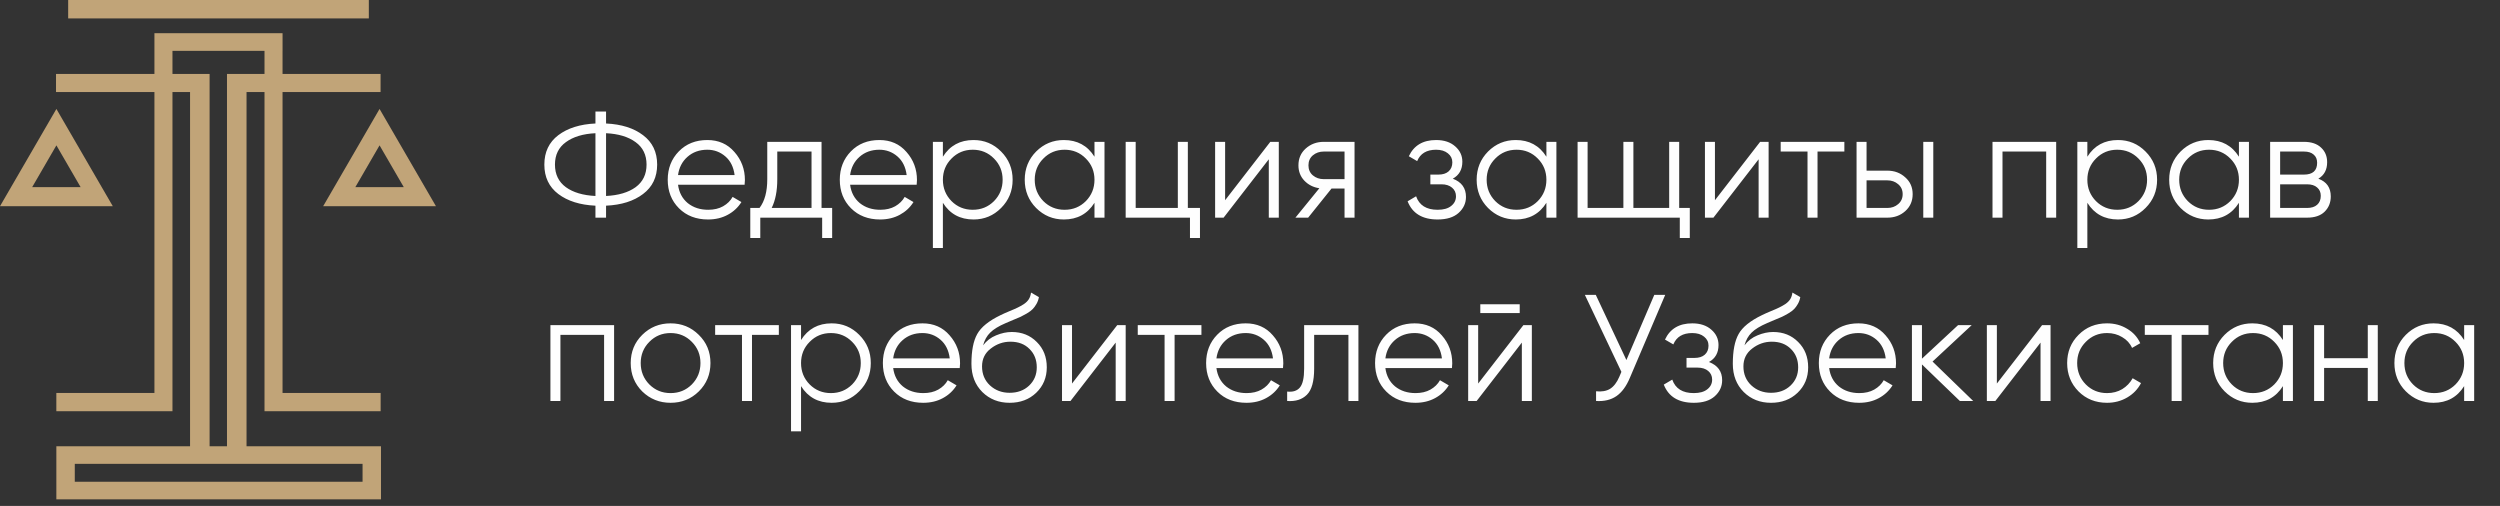 <svg width="168" height="34" viewBox="0 0 168 34" fill="none" xmlns="http://www.w3.org/2000/svg">
<rect x="0" y="0" width="168" height="34" fill="#333333" stroke="none"/>
<path fill-rule="evenodd" clip-rule="evenodd" d="M3.787 29.989H12.772V6.185H11.59V26.407V27.634H10.378H3.786V26.407H10.378V6.185H3.764V4.969H10.378V3.417V2.231H11.59H17.775H18.987H18.988V3.417H18.987V4.969H25.574V6.185H18.987V26.407H25.579V27.634H18.987H17.775V26.407V6.185H16.567V29.989H25.602V33.556H3.787V29.989ZM11.59 4.969H12.772H14.085V6.185V29.989H15.254V6.185V4.969H16.567H17.775V3.417H11.59V4.969ZM5.025 31.17H24.364V32.374H5.025V31.17Z" fill="#C1A478"/>
<path d="M24.785 0H4.581V1.238H24.785V0Z" fill="#C1A478"/>
<path fill-rule="evenodd" clip-rule="evenodd" d="M21.716 13.857L25.506 7.321L29.296 13.857H21.716ZM23.879 12.574L25.506 9.768L27.133 12.574H23.879Z" fill="#C1A478"/>
<path fill-rule="evenodd" clip-rule="evenodd" d="M0 13.857L3.79 7.321L7.58 13.857H0ZM2.163 12.574L3.79 9.768L5.417 12.574H2.163Z" fill="#C1A478"/>
<path d="M43.213 9.084C43.845 9.559 44.161 10.218 44.161 11.061C44.161 11.903 43.845 12.562 43.213 13.037C42.588 13.513 41.76 13.774 40.727 13.822V14.627H40.014V13.822C38.981 13.774 38.149 13.513 37.518 13.037C36.893 12.562 36.58 11.903 36.58 11.061C36.58 10.218 36.893 9.559 37.518 9.084C38.149 8.608 38.981 8.347 40.014 8.299V7.494H40.727V8.299C41.76 8.347 42.588 8.608 43.213 9.084ZM38.027 9.553C37.538 9.906 37.293 10.409 37.293 11.061C37.293 11.713 37.538 12.219 38.027 12.579C38.516 12.932 39.178 13.129 40.014 13.17V8.952C39.178 8.992 38.516 9.193 38.027 9.553ZM40.727 13.17C41.563 13.129 42.225 12.932 42.714 12.579C43.203 12.219 43.448 11.713 43.448 11.061C43.448 10.409 43.203 9.906 42.714 9.553C42.225 9.193 41.563 8.992 40.727 8.952V13.17ZM47.531 9.41C48.285 9.41 48.893 9.678 49.355 10.215C49.823 10.745 50.058 11.373 50.058 12.1C50.058 12.175 50.051 12.28 50.037 12.416H45.564C45.632 12.932 45.849 13.343 46.216 13.649C46.59 13.948 47.048 14.097 47.592 14.097C47.979 14.097 48.312 14.019 48.59 13.863C48.876 13.7 49.09 13.489 49.232 13.231L49.823 13.578C49.599 13.938 49.294 14.223 48.906 14.433C48.519 14.644 48.078 14.749 47.582 14.749C46.78 14.749 46.128 14.498 45.625 13.995C45.123 13.492 44.871 12.854 44.871 12.08C44.871 11.319 45.119 10.684 45.615 10.174C46.111 9.665 46.749 9.41 47.531 9.41ZM47.531 10.062C47.001 10.062 46.556 10.222 46.196 10.541C45.843 10.854 45.632 11.261 45.564 11.764H49.365C49.297 11.227 49.09 10.809 48.743 10.511C48.397 10.212 47.993 10.062 47.531 10.062ZM55.208 13.975H55.921V15.992H55.249V14.627H51.091V15.992H50.419V13.975H51.04C51.387 13.52 51.56 12.878 51.56 12.049V9.532H55.208V13.975ZM51.856 13.975H54.535V10.184H52.233V12.049C52.233 12.83 52.107 13.472 51.856 13.975ZM59.093 9.41C59.847 9.41 60.455 9.678 60.917 10.215C61.386 10.745 61.62 11.373 61.62 12.1C61.62 12.175 61.613 12.28 61.6 12.416H57.127C57.195 12.932 57.412 13.343 57.779 13.649C58.152 13.948 58.611 14.097 59.154 14.097C59.541 14.097 59.874 14.019 60.153 13.863C60.438 13.7 60.652 13.489 60.795 13.231L61.386 13.578C61.162 13.938 60.856 14.223 60.469 14.433C60.081 14.644 59.64 14.749 59.144 14.749C58.343 14.749 57.69 14.498 57.188 13.995C56.685 13.492 56.434 12.854 56.434 12.08C56.434 11.319 56.682 10.684 57.178 10.174C57.673 9.665 58.312 9.41 59.093 9.41ZM59.093 10.062C58.563 10.062 58.118 10.222 57.758 10.541C57.405 10.854 57.195 11.261 57.127 11.764H60.927C60.859 11.227 60.652 10.809 60.306 10.511C59.959 10.212 59.555 10.062 59.093 10.062ZM65.421 9.41C66.147 9.41 66.766 9.668 67.275 10.184C67.791 10.701 68.049 11.332 68.049 12.08C68.049 12.827 67.791 13.459 67.275 13.975C66.766 14.491 66.147 14.749 65.421 14.749C64.517 14.749 63.831 14.376 63.362 13.628V16.665H62.69V9.532H63.362V10.531C63.831 9.784 64.517 9.41 65.421 9.41ZM63.943 13.516C64.33 13.903 64.806 14.097 65.37 14.097C65.933 14.097 66.409 13.903 66.796 13.516C67.183 13.122 67.377 12.643 67.377 12.08C67.377 11.516 67.183 11.04 66.796 10.653C66.409 10.259 65.933 10.062 65.37 10.062C64.806 10.062 64.33 10.259 63.943 10.653C63.556 11.04 63.362 11.516 63.362 12.08C63.362 12.643 63.556 13.122 63.943 13.516ZM73.549 9.532H74.222V14.627H73.549V13.628C73.08 14.376 72.394 14.749 71.491 14.749C70.764 14.749 70.142 14.491 69.626 13.975C69.117 13.459 68.862 12.827 68.862 12.08C68.862 11.332 69.117 10.701 69.626 10.184C70.142 9.668 70.764 9.41 71.491 9.41C72.394 9.41 73.08 9.784 73.549 10.531V9.532ZM70.115 13.516C70.502 13.903 70.978 14.097 71.542 14.097C72.106 14.097 72.581 13.903 72.968 13.516C73.355 13.122 73.549 12.643 73.549 12.08C73.549 11.516 73.355 11.04 72.968 10.653C72.581 10.259 72.106 10.062 71.542 10.062C70.978 10.062 70.502 10.259 70.115 10.653C69.728 11.04 69.534 11.516 69.534 12.08C69.534 12.643 69.728 13.122 70.115 13.516ZM79.823 13.975H80.638V15.992H79.966V14.627H75.645V9.532H76.318V13.975H79.15V9.532H79.823V13.975ZM85.364 9.532H85.935V14.627H85.263V10.704L82.226 14.627H81.656V9.532H82.328V13.455L85.364 9.532ZM91.025 9.532V14.627H90.353V12.671H89.477L87.907 14.627H87.051L88.661 12.65C88.254 12.589 87.918 12.419 87.653 12.141C87.388 11.862 87.255 11.519 87.255 11.112C87.255 10.65 87.418 10.273 87.744 9.981C88.077 9.682 88.481 9.532 88.957 9.532H91.025ZM88.957 12.039H90.353V10.184H88.957C88.671 10.184 88.427 10.269 88.223 10.439C88.026 10.609 87.928 10.833 87.928 11.112C87.928 11.39 88.026 11.614 88.223 11.784C88.427 11.954 88.671 12.039 88.957 12.039ZM97.628 12.008C98.219 12.232 98.514 12.64 98.514 13.231C98.514 13.652 98.348 14.012 98.015 14.311C97.689 14.603 97.22 14.749 96.609 14.749C95.583 14.749 94.911 14.342 94.591 13.527L95.162 13.19C95.373 13.795 95.855 14.097 96.609 14.097C97.003 14.097 97.305 14.012 97.516 13.842C97.733 13.673 97.842 13.455 97.842 13.19C97.842 12.953 97.754 12.759 97.577 12.61C97.4 12.46 97.163 12.385 96.864 12.385H96.12V11.733H96.66C96.952 11.733 97.18 11.662 97.343 11.519C97.512 11.37 97.597 11.166 97.597 10.908C97.597 10.663 97.499 10.463 97.302 10.307C97.105 10.144 96.84 10.062 96.507 10.062C95.869 10.062 95.444 10.317 95.233 10.826L94.673 10.5C95.013 9.773 95.624 9.41 96.507 9.41C97.044 9.41 97.472 9.553 97.791 9.838C98.11 10.117 98.27 10.46 98.27 10.867C98.27 11.39 98.056 11.771 97.628 12.008ZM103.918 9.532H104.59V14.627H103.918V13.628C103.449 14.376 102.763 14.749 101.86 14.749C101.133 14.749 100.511 14.491 99.995 13.975C99.486 13.459 99.231 12.827 99.231 12.08C99.231 11.332 99.486 10.701 99.995 10.184C100.511 9.668 101.133 9.41 101.86 9.41C102.763 9.41 103.449 9.784 103.918 10.531V9.532ZM100.484 13.516C100.871 13.903 101.347 14.097 101.911 14.097C102.474 14.097 102.95 13.903 103.337 13.516C103.724 13.122 103.918 12.643 103.918 12.08C103.918 11.516 103.724 11.04 103.337 10.653C102.95 10.259 102.474 10.062 101.911 10.062C101.347 10.062 100.871 10.259 100.484 10.653C100.097 11.04 99.903 11.516 99.903 12.08C99.903 12.643 100.097 13.122 100.484 13.516ZM112.841 13.975H113.554V15.992H112.882V14.627H106.014V9.532H106.687V13.975H109.091V9.532H109.764V13.975H112.169V9.532H112.841V13.975ZM118.281 9.532H118.851V14.627H118.179V10.704L115.142 14.627H114.572V9.532H115.244V13.455L118.281 9.532ZM123.941 9.532V10.184H122.138V14.627H121.465V10.184H119.662V9.532H123.941ZM126.829 11.468C127.305 11.468 127.706 11.618 128.032 11.917C128.365 12.209 128.531 12.586 128.531 13.048C128.531 13.509 128.365 13.89 128.032 14.189C127.706 14.481 127.305 14.627 126.829 14.627H124.761V9.532H125.433V11.468H126.829ZM129.244 9.532H129.917V14.627H129.244V9.532ZM126.829 13.975C127.115 13.975 127.356 13.89 127.553 13.72C127.757 13.55 127.859 13.326 127.859 13.048C127.859 12.769 127.757 12.545 127.553 12.375C127.356 12.205 127.115 12.12 126.829 12.12H125.433V13.975H126.829ZM138.175 9.532V14.627H137.503V10.184H134.568V14.627H133.896V9.532H138.175ZM142.328 9.41C143.055 9.41 143.673 9.668 144.182 10.184C144.699 10.701 144.957 11.332 144.957 12.08C144.957 12.827 144.699 13.459 144.182 13.975C143.673 14.491 143.055 14.749 142.328 14.749C141.424 14.749 140.738 14.376 140.27 13.628V16.665H139.597V9.532H140.27V10.531C140.738 9.784 141.424 9.41 142.328 9.41ZM140.85 13.516C141.238 13.903 141.713 14.097 142.277 14.097C142.841 14.097 143.316 13.903 143.703 13.516C144.091 13.122 144.284 12.643 144.284 12.08C144.284 11.516 144.091 11.04 143.703 10.653C143.316 10.259 142.841 10.062 142.277 10.062C141.713 10.062 141.238 10.259 140.85 10.653C140.463 11.04 140.27 11.516 140.27 12.08C140.27 12.643 140.463 13.122 140.85 13.516ZM150.456 9.532H151.129V14.627H150.456V13.628C149.988 14.376 149.302 14.749 148.398 14.749C147.671 14.749 147.05 14.491 146.533 13.975C146.024 13.459 145.769 12.827 145.769 12.08C145.769 11.332 146.024 10.701 146.533 10.184C147.05 9.668 147.671 9.41 148.398 9.41C149.302 9.41 149.988 9.784 150.456 10.531V9.532ZM147.023 13.516C147.41 13.903 147.885 14.097 148.449 14.097C149.013 14.097 149.488 13.903 149.876 13.516C150.263 13.122 150.456 12.643 150.456 12.08C150.456 11.516 150.263 11.04 149.876 10.653C149.488 10.259 149.013 10.062 148.449 10.062C147.885 10.062 147.41 10.259 147.023 10.653C146.635 11.04 146.442 11.516 146.442 12.08C146.442 12.643 146.635 13.122 147.023 13.516ZM155.793 12.008C156.35 12.212 156.628 12.61 156.628 13.2C156.628 13.615 156.489 13.958 156.211 14.23C155.939 14.495 155.545 14.627 155.029 14.627H152.553V9.532H154.825C155.321 9.532 155.705 9.661 155.976 9.919C156.248 10.171 156.384 10.497 156.384 10.898C156.384 11.407 156.187 11.777 155.793 12.008ZM154.825 10.184H153.225V11.733H154.825C155.416 11.733 155.711 11.468 155.711 10.938C155.711 10.701 155.633 10.517 155.477 10.388C155.328 10.252 155.11 10.184 154.825 10.184ZM155.029 13.975C155.328 13.975 155.555 13.903 155.711 13.761C155.874 13.618 155.956 13.418 155.956 13.16C155.956 12.922 155.874 12.735 155.711 12.599C155.555 12.457 155.328 12.385 155.029 12.385H153.225V13.975H155.029Z" fill="#FEFEFE"/>
<path d="M41.267 21.851V26.946H40.595V22.503H37.66V26.946H36.988V21.851H41.267ZM46.959 26.304C46.442 26.813 45.811 27.068 45.063 27.068C44.316 27.068 43.681 26.813 43.158 26.304C42.642 25.788 42.384 25.152 42.384 24.398C42.384 23.645 42.642 23.013 43.158 22.503C43.681 21.987 44.316 21.729 45.063 21.729C45.811 21.729 46.442 21.987 46.959 22.503C47.482 23.013 47.743 23.645 47.743 24.398C47.743 25.152 47.482 25.788 46.959 26.304ZM43.637 25.835C44.024 26.222 44.5 26.416 45.063 26.416C45.627 26.416 46.103 26.222 46.49 25.835C46.877 25.441 47.071 24.962 47.071 24.398C47.071 23.835 46.877 23.359 46.49 22.972C46.103 22.578 45.627 22.381 45.063 22.381C44.5 22.381 44.024 22.578 43.637 22.972C43.25 23.359 43.056 23.835 43.056 24.398C43.056 24.962 43.25 25.441 43.637 25.835ZM52.338 21.851V22.503H50.534V26.946H49.862V22.503H48.058V21.851H52.338ZM55.888 21.729C56.615 21.729 57.233 21.987 57.742 22.503C58.259 23.02 58.517 23.651 58.517 24.398C58.517 25.146 58.259 25.777 57.742 26.294C57.233 26.81 56.615 27.068 55.888 27.068C54.984 27.068 54.298 26.695 53.83 25.947V28.984H53.157V21.851H53.83V22.85C54.298 22.102 54.984 21.729 55.888 21.729ZM54.411 25.835C54.798 26.222 55.273 26.416 55.837 26.416C56.401 26.416 56.876 26.222 57.264 25.835C57.651 25.441 57.844 24.962 57.844 24.398C57.844 23.835 57.651 23.359 57.264 22.972C56.876 22.578 56.401 22.381 55.837 22.381C55.273 22.381 54.798 22.578 54.411 22.972C54.023 23.359 53.83 23.835 53.83 24.398C53.83 24.962 54.023 25.441 54.411 25.835ZM61.989 21.729C62.743 21.729 63.351 21.997 63.813 22.534C64.281 23.064 64.516 23.692 64.516 24.419C64.516 24.494 64.509 24.599 64.495 24.735H60.022C60.09 25.251 60.307 25.662 60.674 25.968C61.048 26.267 61.507 26.416 62.05 26.416C62.437 26.416 62.77 26.338 63.048 26.182C63.334 26.019 63.548 25.808 63.69 25.55L64.281 25.896C64.057 26.256 63.752 26.542 63.364 26.752C62.977 26.963 62.536 27.068 62.04 27.068C61.238 27.068 60.586 26.817 60.083 26.314C59.581 25.811 59.329 25.173 59.329 24.398C59.329 23.638 59.577 23.003 60.073 22.493C60.569 21.984 61.208 21.729 61.989 21.729ZM61.989 22.381C61.459 22.381 61.014 22.541 60.654 22.86C60.301 23.172 60.09 23.58 60.022 24.083H63.823C63.755 23.546 63.548 23.128 63.201 22.829C62.855 22.53 62.451 22.381 61.989 22.381ZM67.847 27.068C67.114 27.068 66.502 26.827 66.013 26.345C65.524 25.855 65.28 25.224 65.28 24.449C65.28 23.58 65.409 22.914 65.667 22.452C65.925 21.984 66.448 21.559 67.236 21.179C67.385 21.104 67.582 21.016 67.827 20.914C68.078 20.812 68.265 20.73 68.388 20.669C68.517 20.608 68.656 20.53 68.805 20.435C68.955 20.333 69.067 20.221 69.141 20.099C69.216 19.976 69.264 19.83 69.284 19.66L69.814 19.966C69.787 20.129 69.733 20.282 69.651 20.425C69.569 20.567 69.484 20.683 69.396 20.771C69.315 20.859 69.182 20.958 68.999 21.067C68.822 21.169 68.683 21.243 68.581 21.291C68.486 21.331 68.316 21.403 68.072 21.505C67.834 21.607 67.674 21.674 67.593 21.709C67.117 21.912 66.767 22.126 66.543 22.35C66.319 22.568 66.159 22.853 66.064 23.206C66.295 22.901 66.587 22.677 66.941 22.534C67.301 22.384 67.65 22.31 67.99 22.31C68.669 22.31 69.23 22.534 69.671 22.982C70.12 23.424 70.344 23.991 70.344 24.684C70.344 25.37 70.106 25.941 69.631 26.396C69.162 26.844 68.567 27.068 67.847 27.068ZM67.847 26.396C68.377 26.396 68.812 26.236 69.152 25.917C69.498 25.591 69.671 25.18 69.671 24.684C69.671 24.181 69.508 23.77 69.182 23.451C68.863 23.125 68.435 22.962 67.898 22.962C67.416 22.962 66.978 23.115 66.584 23.42C66.19 23.719 65.993 24.12 65.993 24.623C65.993 25.139 66.17 25.564 66.523 25.896C66.883 26.229 67.324 26.396 67.847 26.396ZM75.076 21.851H75.646V26.946H74.974V23.023L71.937 26.946H71.367V21.851H72.039V25.774L75.076 21.851ZM80.736 21.851V22.503H78.933V26.946H78.26V22.503H76.457V21.851H80.736ZM83.711 21.729C84.465 21.729 85.073 21.997 85.535 22.534C86.003 23.064 86.238 23.692 86.238 24.419C86.238 24.494 86.231 24.599 86.217 24.735H81.744C81.812 25.251 82.029 25.662 82.396 25.968C82.77 26.267 83.228 26.416 83.772 26.416C84.159 26.416 84.492 26.338 84.77 26.182C85.056 26.019 85.27 25.808 85.412 25.55L86.003 25.896C85.779 26.256 85.473 26.542 85.086 26.752C84.699 26.963 84.257 27.068 83.762 27.068C82.96 27.068 82.308 26.817 81.805 26.314C81.303 25.811 81.051 25.173 81.051 24.398C81.051 23.638 81.299 23.003 81.795 22.493C82.291 21.984 82.93 21.729 83.711 21.729ZM83.711 22.381C83.181 22.381 82.736 22.541 82.376 22.86C82.023 23.172 81.812 23.58 81.744 24.083H85.545C85.477 23.546 85.27 23.128 84.923 22.829C84.577 22.53 84.173 22.381 83.711 22.381ZM91.286 21.851V26.946H90.614V22.503H88.311V24.776C88.311 25.625 88.148 26.209 87.822 26.528C87.502 26.847 87.061 26.987 86.497 26.946V26.314C86.884 26.355 87.169 26.263 87.353 26.039C87.543 25.815 87.638 25.394 87.638 24.776V21.851H91.286ZM95.064 21.729C95.818 21.729 96.426 21.997 96.888 22.534C97.357 23.064 97.591 23.692 97.591 24.419C97.591 24.494 97.584 24.599 97.571 24.735H93.098C93.166 25.251 93.383 25.662 93.75 25.968C94.123 26.267 94.582 26.416 95.125 26.416C95.513 26.416 95.845 26.338 96.124 26.182C96.409 26.019 96.623 25.808 96.766 25.55L97.357 25.896C97.133 26.256 96.827 26.542 96.44 26.752C96.052 26.963 95.611 27.068 95.115 27.068C94.314 27.068 93.662 26.817 93.159 26.314C92.656 25.811 92.405 25.173 92.405 24.398C92.405 23.638 92.653 23.003 93.149 22.493C93.644 21.984 94.283 21.729 95.064 21.729ZM95.064 22.381C94.534 22.381 94.089 22.541 93.729 22.86C93.376 23.172 93.166 23.58 93.098 24.083H96.898C96.83 23.546 96.623 23.128 96.277 22.829C95.93 22.53 95.526 22.381 95.064 22.381ZM99.476 21.036V20.445H102.125V21.036H99.476ZM102.37 21.851H102.94V26.946H102.268V23.023L99.231 26.946H98.661V21.851H99.333V25.774L102.37 21.851ZM111.169 19.813H111.903L109.528 25.387C109.291 25.957 108.988 26.368 108.622 26.62C108.255 26.871 107.8 26.98 107.256 26.946V26.294C107.637 26.334 107.949 26.28 108.194 26.131C108.445 25.974 108.652 25.706 108.815 25.326L108.958 24.989L106.502 19.813H107.236L109.294 24.195L111.169 19.813ZM114.842 24.327C115.433 24.551 115.729 24.959 115.729 25.55C115.729 25.971 115.562 26.331 115.229 26.63C114.903 26.922 114.435 27.068 113.823 27.068C112.798 27.068 112.125 26.66 111.806 25.845L112.376 25.509C112.587 26.114 113.069 26.416 113.823 26.416C114.217 26.416 114.52 26.331 114.73 26.161C114.948 25.991 115.056 25.774 115.056 25.509C115.056 25.271 114.968 25.078 114.791 24.928C114.615 24.779 114.377 24.704 114.078 24.704H113.334V24.052H113.874C114.166 24.052 114.394 23.981 114.557 23.838C114.727 23.689 114.812 23.485 114.812 23.227C114.812 22.982 114.713 22.782 114.516 22.625C114.319 22.462 114.054 22.381 113.721 22.381C113.083 22.381 112.658 22.636 112.448 23.145L111.887 22.819C112.227 22.092 112.838 21.729 113.721 21.729C114.258 21.729 114.686 21.872 115.005 22.157C115.325 22.435 115.484 22.778 115.484 23.186C115.484 23.709 115.27 24.089 114.842 24.327ZM119.013 27.068C118.279 27.068 117.668 26.827 117.179 26.345C116.69 25.855 116.445 25.224 116.445 24.449C116.445 23.58 116.574 22.914 116.832 22.452C117.09 21.984 117.614 21.559 118.401 21.179C118.551 21.104 118.748 21.016 118.992 20.914C119.244 20.812 119.431 20.73 119.553 20.669C119.682 20.608 119.821 20.53 119.971 20.435C120.12 20.333 120.232 20.221 120.307 20.099C120.382 19.976 120.429 19.83 120.45 19.66L120.979 19.966C120.952 20.129 120.898 20.282 120.816 20.425C120.735 20.567 120.65 20.683 120.562 20.771C120.48 20.859 120.348 20.958 120.164 21.067C119.988 21.169 119.848 21.243 119.746 21.291C119.651 21.331 119.482 21.403 119.237 21.505C118.999 21.607 118.84 21.674 118.758 21.709C118.283 21.912 117.933 22.126 117.709 22.35C117.484 22.568 117.325 22.853 117.23 23.206C117.461 22.901 117.753 22.677 118.106 22.534C118.466 22.384 118.816 22.31 119.156 22.31C119.835 22.31 120.395 22.534 120.837 22.982C121.285 23.424 121.509 23.991 121.509 24.684C121.509 25.37 121.271 25.941 120.796 26.396C120.327 26.844 119.733 27.068 119.013 27.068ZM119.013 26.396C119.543 26.396 119.977 26.236 120.317 25.917C120.664 25.591 120.837 25.18 120.837 24.684C120.837 24.181 120.674 23.77 120.348 23.451C120.028 23.125 119.6 22.962 119.064 22.962C118.582 22.962 118.143 23.115 117.749 23.42C117.355 23.719 117.158 24.12 117.158 24.623C117.158 25.139 117.335 25.564 117.688 25.896C118.048 26.229 118.49 26.396 119.013 26.396ZM124.886 21.729C125.64 21.729 126.248 21.997 126.71 22.534C127.178 23.064 127.413 23.692 127.413 24.419C127.413 24.494 127.406 24.599 127.392 24.735H122.919C122.987 25.251 123.205 25.662 123.571 25.968C123.945 26.267 124.404 26.416 124.947 26.416C125.334 26.416 125.667 26.338 125.945 26.182C126.231 26.019 126.445 25.808 126.587 25.55L127.178 25.896C126.954 26.256 126.649 26.542 126.261 26.752C125.874 26.963 125.433 27.068 124.937 27.068C124.135 27.068 123.483 26.817 122.98 26.314C122.478 25.811 122.226 25.173 122.226 24.398C122.226 23.638 122.474 23.003 122.97 22.493C123.466 21.984 124.105 21.729 124.886 21.729ZM124.886 22.381C124.356 22.381 123.911 22.541 123.551 22.86C123.198 23.172 122.987 23.58 122.919 24.083H126.72C126.652 23.546 126.445 23.128 126.098 22.829C125.752 22.53 125.348 22.381 124.886 22.381ZM132.599 26.946H131.702L129.155 24.49V26.946H128.482V21.851H129.155V24.103L131.58 21.851H132.497L129.868 24.297L132.599 26.946ZM137.226 21.851H137.797V26.946H137.124V23.023L134.088 26.946H133.517V21.851H134.19V25.774L137.226 21.851ZM141.593 27.068C140.826 27.068 140.187 26.813 139.678 26.304C139.168 25.788 138.913 25.152 138.913 24.398C138.913 23.645 139.168 23.013 139.678 22.503C140.187 21.987 140.826 21.729 141.593 21.729C142.096 21.729 142.548 21.851 142.948 22.096C143.349 22.333 143.641 22.656 143.825 23.064L143.274 23.38C143.139 23.074 142.918 22.833 142.612 22.656C142.313 22.473 141.974 22.381 141.593 22.381C141.029 22.381 140.554 22.578 140.167 22.972C139.779 23.359 139.586 23.835 139.586 24.398C139.586 24.962 139.779 25.441 140.167 25.835C140.554 26.222 141.029 26.416 141.593 26.416C141.974 26.416 142.313 26.328 142.612 26.151C142.911 25.968 143.145 25.723 143.315 25.417L143.876 25.744C143.665 26.151 143.356 26.474 142.948 26.711C142.541 26.949 142.089 27.068 141.593 27.068ZM148.41 21.851V22.503H146.606V26.946H145.934V22.503H144.13V21.851H148.41ZM153.412 21.851H154.084V26.946H153.412V25.947C152.943 26.695 152.257 27.068 151.353 27.068C150.627 27.068 150.005 26.81 149.489 26.294C148.979 25.777 148.725 25.146 148.725 24.398C148.725 23.651 148.979 23.02 149.489 22.503C150.005 21.987 150.627 21.729 151.353 21.729C152.257 21.729 152.943 22.102 153.412 22.85V21.851ZM149.978 25.835C150.365 26.222 150.841 26.416 151.404 26.416C151.968 26.416 152.444 26.222 152.831 25.835C153.218 25.441 153.412 24.962 153.412 24.398C153.412 23.835 153.218 23.359 152.831 22.972C152.444 22.578 151.968 22.381 151.404 22.381C150.841 22.381 150.365 22.578 149.978 22.972C149.591 23.359 149.397 23.835 149.397 24.398C149.397 24.962 149.591 25.441 149.978 25.835ZM159.115 21.851H159.787V26.946H159.115V24.724H156.18V26.946H155.508V21.851H156.18V24.072H159.115V21.851ZM165.591 21.851H166.264V26.946H165.591V25.947C165.122 26.695 164.436 27.068 163.533 27.068C162.806 27.068 162.184 26.81 161.668 26.294C161.159 25.777 160.904 25.146 160.904 24.398C160.904 23.651 161.159 23.02 161.668 22.503C162.184 21.987 162.806 21.729 163.533 21.729C164.436 21.729 165.122 22.102 165.591 22.85V21.851ZM162.157 25.835C162.544 26.222 163.02 26.416 163.584 26.416C164.148 26.416 164.623 26.222 165.01 25.835C165.397 25.441 165.591 24.962 165.591 24.398C165.591 23.835 165.397 23.359 165.01 22.972C164.623 22.578 164.148 22.381 163.584 22.381C163.02 22.381 162.544 22.578 162.157 22.972C161.77 23.359 161.576 23.835 161.576 24.398C161.576 24.962 161.77 25.441 162.157 25.835Z" fill="#FEFEFE"/>
</svg>
